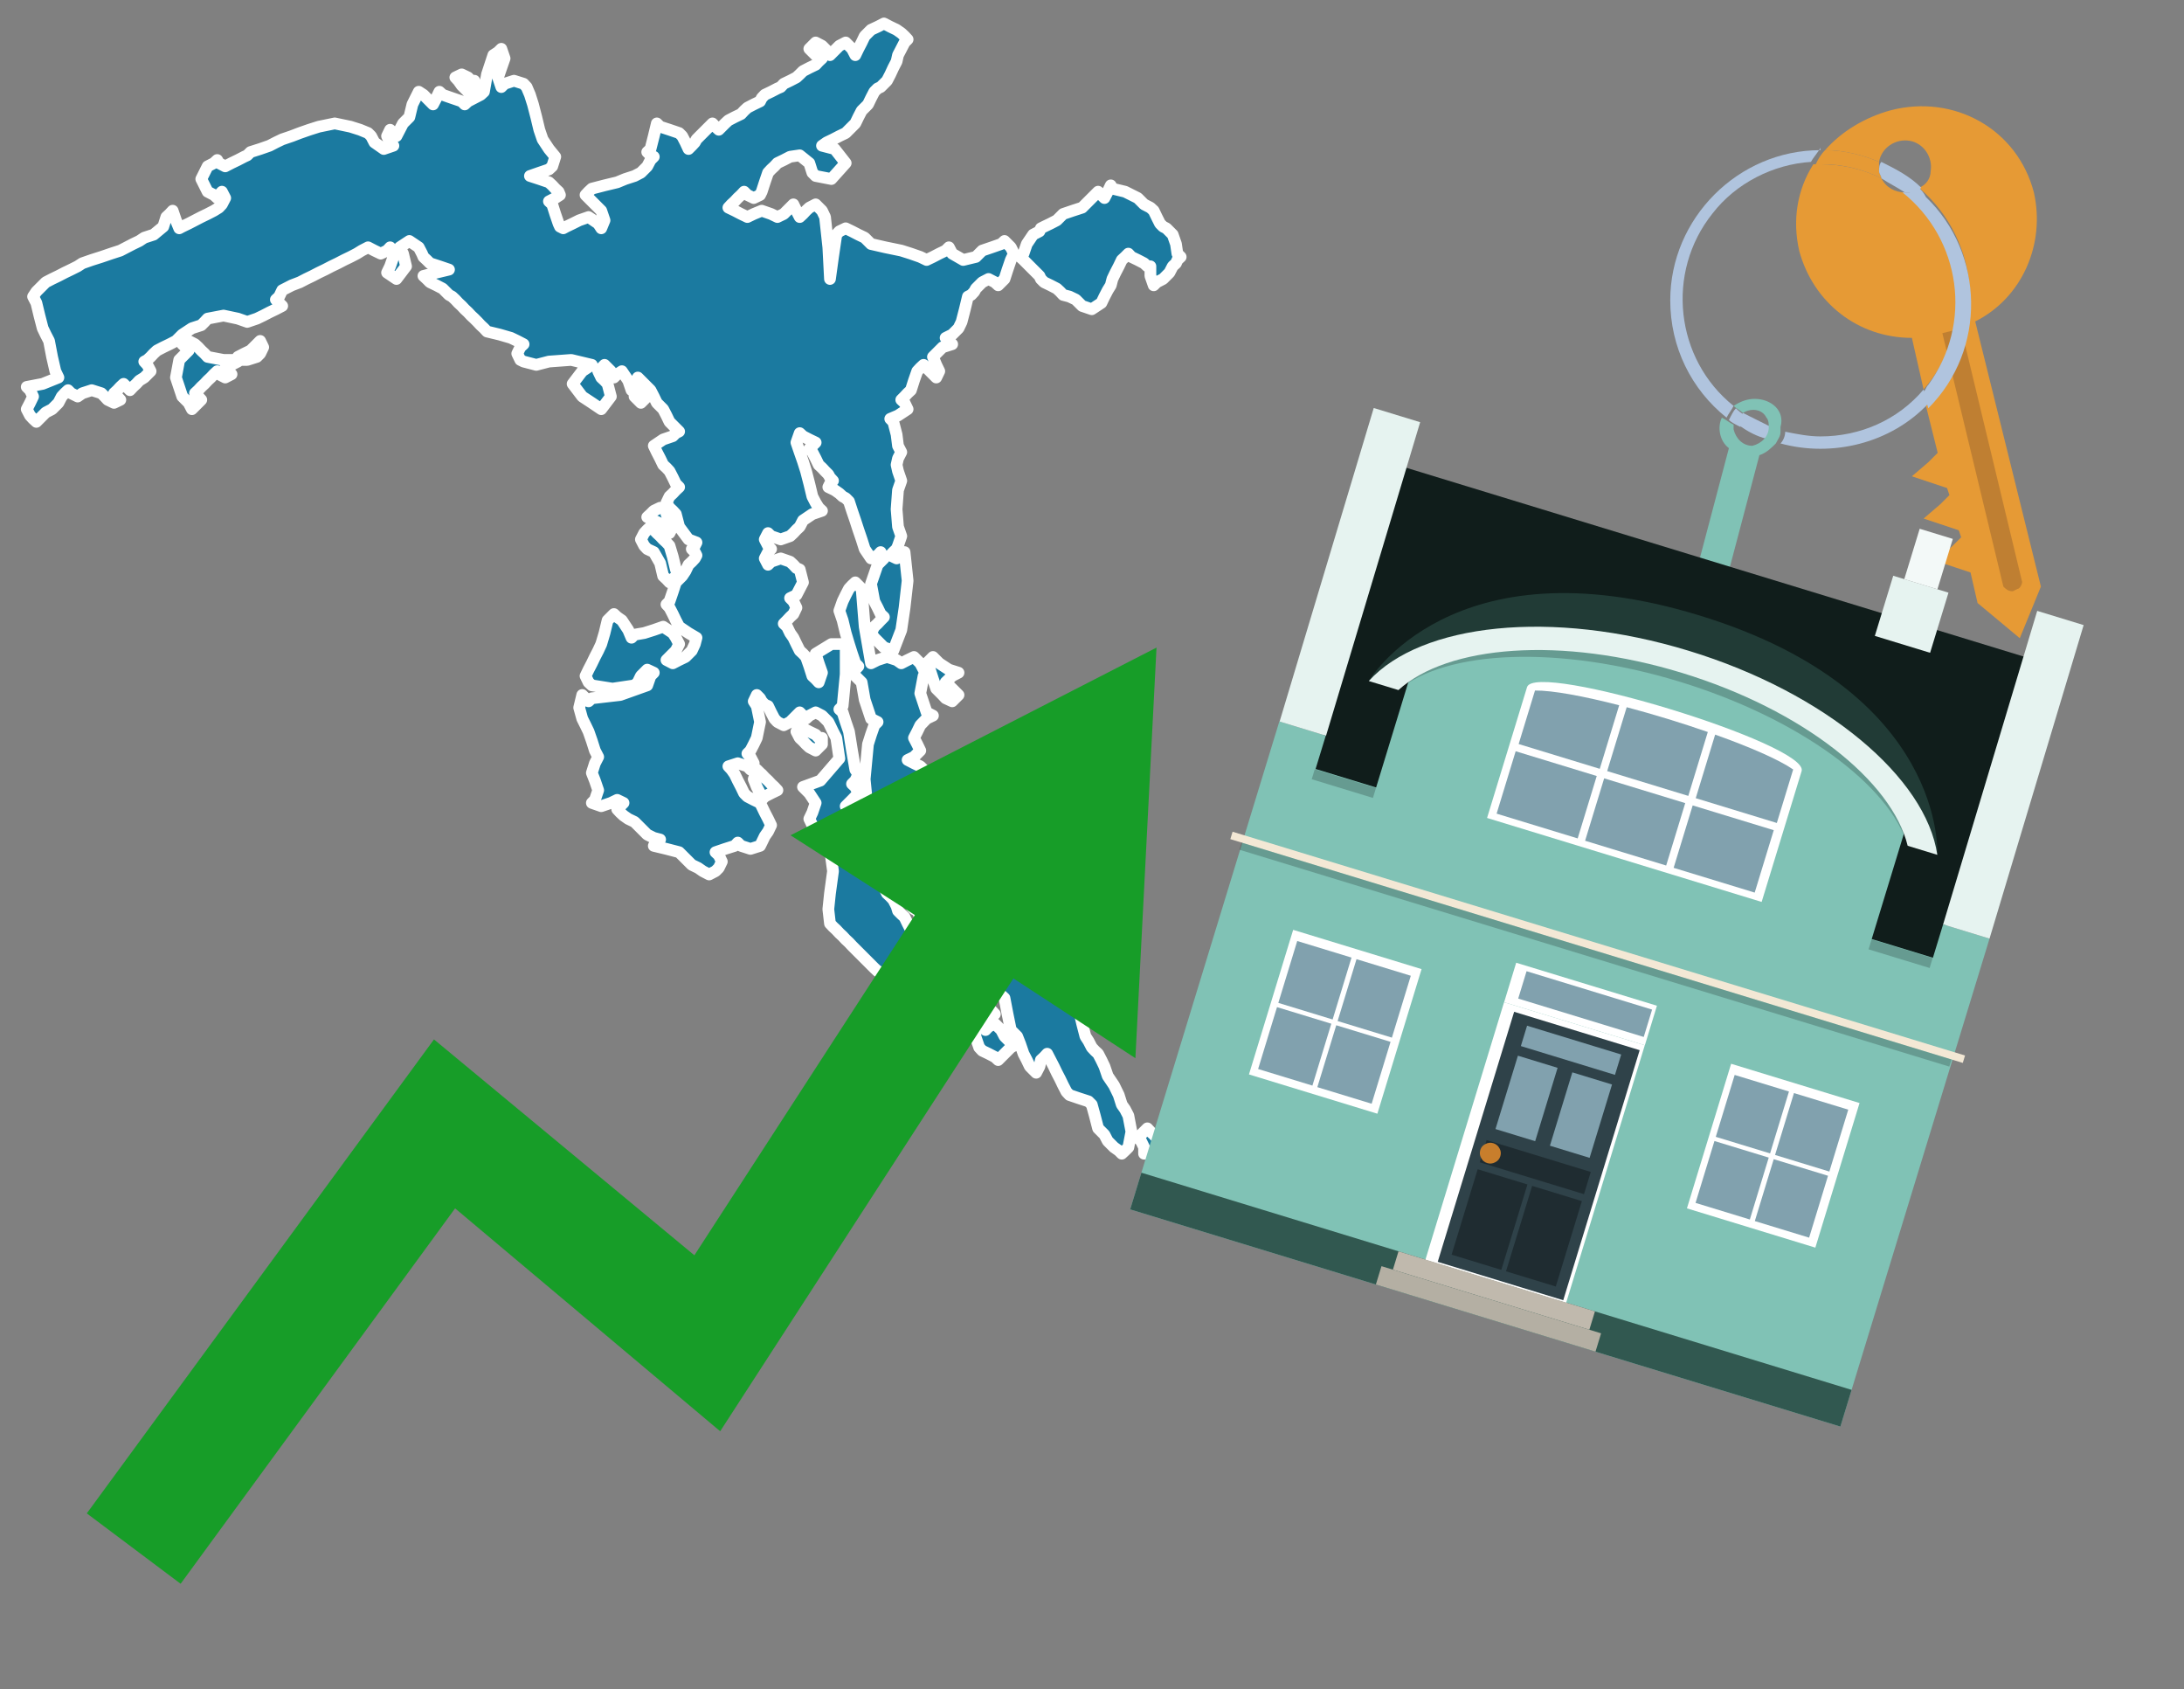<?xml version="1.0" encoding="utf-8"?>
<!-- Generator: Adobe Illustrator 26.0.3, SVG Export Plug-In . SVG Version: 6.00 Build 0)  -->
<svg version="1.1" id="Text" xmlns="http://www.w3.org/2000/svg" xmlns:xlink="http://www.w3.org/1999/xlink" x="0px" y="0px"
	 width="93.1px" height="72px" viewBox="0 0 93.1 72" style="enable-background:new 0 0 93.1 72;" xml:space="preserve">
<rect x="0" y="0" width="93.1" height="72" fill="#808080" stroke="none"/>
<style type="text/css">
	.st0{fill:#1B7AA0;stroke:#FFFFFF;stroke-width:0.5;stroke-linejoin:round;}
	.st1{fill:#179D28;}
	.st2{fill:#E69A35;}
	.st3{fill:#B0C4DE;}
	.st4{fill:#80C2B5;}
	.st5{fill:#BF7F32;}
	.st6{fill-rule:evenodd;clip-rule:evenodd;fill:#101D1B;}
	.st7{fill-rule:evenodd;clip-rule:evenodd;fill:#80C2B5;}
	.st8{opacity:0.2;fill-rule:evenodd;clip-rule:evenodd;enable-background:new    ;}
	.st9{fill-rule:evenodd;clip-rule:evenodd;fill:#E6F3F0;}
	.st10{fill-rule:evenodd;clip-rule:evenodd;fill:#315850;}
	.st11{fill-rule:evenodd;clip-rule:evenodd;fill:#F3F9F8;}
	.st12{fill:#213B36;}
	.st13{fill:none;}
	.st14{opacity:0.2;enable-background:new    ;}
	.st15{fill:#E6F3F0;}
	.st16{fill-rule:evenodd;clip-rule:evenodd;fill:#FFFFFF;}
	.st17{fill-rule:evenodd;clip-rule:evenodd;fill:#81A1AE;}
	.st18{fill:#81A1AE;}
	.st19{fill:#FFFFFF;}
	.st20{fill:#2F4249;}
	.st21{fill:#1F2C31;}
	.st22{fill:#C87E2C;}
	.st23{fill-rule:evenodd;clip-rule:evenodd;fill:#C0B9AD;}
	.st24{fill-rule:evenodd;clip-rule:evenodd;fill:#B4AFA3;}
	.st25{fill-rule:evenodd;clip-rule:evenodd;fill:#F3E8D5;}
</style>
<path class="st0" d="M50.73,50.26L50.87,50.66L50.6,51.0L50.33,50.86L50.13,50.73L49.85,50.53L49.72,50.26L49.58,49.99L49.45,49.71L49.31,49.58L49.72,49.44L50.13,49.58L50.33,49.71L50.6,49.99L50.6,50.26ZM48.77,48.9L48.64,48.63L48.5,48.5L48.64,48.36L48.77,48.23L48.91,48.09L49.04,48.23L49.18,48.36L49.31,48.5L49.45,48.63L49.58,48.9L49.18,49.17L48.77,49.17ZM39.5,28.67L39.37,28.81L39.23,29.55L39.5,30.36L39.77,30.5L39.5,30.63L39.23,30.91L39.1,31.18L38.96,31.45L39.1,31.72L39.23,31.99L38.96,32.26L38.69,32.39L38.96,32.53L39.23,32.66L39.37,32.8L39.5,32.94L39.64,33.0L39.77,33.27L40.18,33.54L40.59,33.21L40.99,32.8L41.4,32.94L41.53,33.0L41.6,33.27L42.14,33.54L42.68,33.68L42.82,33.81L42.95,33.95L43.22,34.09L43.49,34.36L43.36,34.63L43.22,34.9L43.36,35.17L43.49,35.03L43.77,34.9L44.04,35.17L43.9,35.44L43.77,35.57L43.49,35.71L43.22,35.78L43.77,35.91L44.31,35.78L44.37,35.71L44.51,35.91L44.37,36.18L44.31,36.59L44.37,36.99L44.51,37.27L44.64,37.54L44.78,38.14L44.64,38.82L44.51,39.09L44.64,39.36L44.78,39.5L44.92,39.63L45.05,39.9L44.78,40.17L44.51,40.45L44.78,40.72L45.05,41.12L45.19,41.53L45.32,41.8L45.46,42.0L45.59,42.27L45.73,42.54L45.86,42.81L46.0,43.08L46.13,43.63L46.27,44.17L46.4,44.37L46.54,44.64L46.67,44.78L46.81,44.91L46.95,45.18L47.08,45.45L47.22,45.86L47.49,46.26L47.69,46.67L47.82,47.08L47.96,47.28L48.1,47.55L48.23,48.23L48.1,48.9L47.96,49.04L47.82,49.17L47.69,49.04L47.49,48.9L47.22,48.63L47.08,48.36L46.95,48.23L46.81,48.09L46.67,47.55L46.54,47.08L46.4,46.94L46.0,46.81L45.59,46.67L45.46,46.53L45.32,46.26L45.19,45.99L45.05,45.72L44.92,45.45L44.78,45.18L44.64,44.91L44.51,45.05L44.37,45.18L44.31,45.45L44.17,45.72L44.04,45.59L43.9,45.45L43.77,45.18L43.63,44.91L43.49,44.5L43.36,44.17L43.22,44.03L43.09,43.9L42.95,43.22L42.82,42.54L42.68,42.41L42.28,42.27L41.87,42.14L41.67,42.0L41.4,41.8L41.26,41.53L41.13,41.39L40.99,41.26L40.86,41.12L40.72,40.99L40.59,40.85L40.45,40.72L40.31,40.45L40.04,40.17L39.77,40.04L39.64,39.9L39.5,39.63L39.37,39.36L39.23,39.09L39.1,38.82L38.96,38.75L38.83,38.62L38.69,38.35L38.56,38.08L38.42,37.94L38.28,37.81L38.22,37.67L38.08,37.54L37.95,37.27L37.81,36.99L37.68,36.86L37.54,36.72L37.41,36.18L37.27,35.71L37.13,35.57L37.0,35.44L36.86,35.17L37.0,34.9L37.13,34.76L37.0,34.63L36.86,33.21L37.0,31.72L37.13,31.31L37.27,30.91L37.41,30.77L37.13,30.63L36.86,29.82L36.73,29.08L36.59,28.94L36.46,28.81L36.32,28.67L36.46,28.54L36.59,28.4L36.46,28.27L36.32,27.86L36.19,27.45L36.05,26.98L35.92,26.44L35.78,26.03L35.92,25.63L36.05,25.36L36.19,25.09L36.32,24.95L36.46,24.82L36.59,24.95L36.73,25.09L36.86,26.71L37.13,28.27L37.41,28.13L37.81,28.0L38.22,28.13L38.42,28.27L38.69,28.13L38.96,28.0L39.23,28.27L39.37,28.54L39.5,28.54ZM41.87,42.54L42.01,42.81L42.14,42.95L42.28,43.08L42.41,43.22L42.14,43.35L41.87,43.63L42.01,43.9L42.14,43.76L42.41,43.63L42.68,43.9L42.82,44.17L42.95,44.3L43.09,44.44L43.22,44.57L43.09,44.64L42.95,44.78L42.82,44.91L42.68,45.05L42.55,45.18L42.41,45.05L42.14,44.91L41.87,44.78L41.74,44.64L41.6,44.23L41.53,43.9L41.4,43.76L41.53,43.63L41.6,43.49L41.4,43.35L41.13,43.08L40.99,42.81L40.86,42.54L41.33,42.27L41.87,42.27ZM39.5,28.27L39.77,28.0L40.04,28.27L40.45,28.54L40.86,28.67L40.59,28.81L40.31,29.08L40.59,29.35L40.86,29.62L40.59,29.89L40.31,29.76L40.18,29.62L40.04,29.48L39.91,29.35L39.77,28.94L39.64,28.54L39.5,28.54ZM32.4,33.81L32.26,33.54L32.13,33.21L32.26,32.8L32.4,32.94L32.47,33.0L32.6,33.14L32.74,33.27L32.87,33.41L33.01,33.54L33.14,33.68L32.87,33.81L32.6,33.95L32.47,34.09L32.4,34.09ZM35.04,31.72L34.77,31.99L34.5,31.85L34.36,31.72L34.23,31.58L34.09,31.45L33.95,31.18L34.09,30.91L34.23,31.04L34.5,31.18L34.77,31.31L34.9,31.45L35.04,31.45ZM48.91,11.35L48.77,11.22L48.5,11.08L48.23,10.95L48.1,10.81L47.96,10.95L47.82,11.08L47.69,11.35L47.55,11.62L47.42,11.89L47.35,12.16L47.22,12.37L47.08,12.64L46.95,12.91L46.54,13.18L46.13,13.04L46.0,12.91L45.86,12.77L45.59,12.64L45.32,12.57L45.19,12.43L45.05,12.3L44.78,12.16L44.51,12.03L44.37,11.89L44.31,11.76L44.17,11.62L44.04,11.49L43.9,11.35L43.77,11.22L43.63,11.08L43.49,10.95L43.63,10.81L43.77,10.4L44.04,10.0L44.31,9.86L44.37,9.73L44.51,9.66L44.78,9.53L45.05,9.39L45.19,9.25L45.32,9.12L45.73,8.98L46.13,8.85L46.27,8.71L46.4,8.58L46.54,8.44L46.67,8.31L46.81,8.17L46.95,8.31L47.08,8.44L47.22,8.17L47.35,7.9L47.42,8.04L47.96,8.17L48.5,8.44L48.77,8.71L49.04,8.85L49.18,8.98L49.31,9.25L49.45,9.53L49.58,9.66L49.72,9.73L49.85,9.86L49.99,10.0L50.13,10.4L50.19,10.81L50.33,10.95L50.19,11.08L50.13,11.22L49.99,11.35L49.85,11.62L49.58,11.89L49.31,12.03L49.18,12.16L49.04,11.76L49.04,11.35ZM28.81,24.55L28.68,24.68L28.54,24.82L28.41,24.68L28.27,24.55L28.14,24.0L27.87,23.53L27.59,23.4L27.46,23.26L27.32,22.99L27.46,22.72L27.59,22.58L27.73,22.45L27.87,22.58L28.0,22.72L28.14,22.85L28.27,22.99L28.41,23.12L28.54,23.26L28.68,23.73L28.81,24.27L28.95,24.41L28.95,24.55ZM28.41,21.91L28.54,22.18L28.68,22.45L28.54,22.72L28.41,22.58L28.27,22.45L28.14,22.31L27.87,22.18L27.59,22.04L27.73,21.91L27.87,21.77L28.14,21.64L28.41,21.64ZM36.05,28.74L35.92,30.09L35.78,30.23L35.92,30.36L36.05,30.77L36.19,31.18L36.32,31.99L36.46,32.8L36.59,33.0L36.46,33.27L36.32,33.41L36.46,33.54L36.59,33.81L36.32,34.09L36.05,34.36L36.32,34.63L36.59,34.9L36.46,35.17L36.32,35.64L36.46,36.18L36.59,36.45L36.86,36.72L37.13,36.86L37.27,36.99L37.41,37.27L37.54,37.54L37.68,37.81L37.81,38.08L37.95,38.21L38.08,38.35L38.22,38.62L38.28,38.82L38.42,38.96L38.56,39.09L38.69,39.36L38.83,39.63L38.96,39.77L39.1,39.9L39.23,40.17L39.37,40.45L39.5,40.72L39.1,40.99L38.69,41.12L38.42,41.26L38.22,41.39L37.81,41.53L37.41,41.39L37.27,41.26L37.13,41.12L37.0,40.99L36.86,40.85L36.73,40.72L36.59,40.58L36.46,40.45L36.32,40.31L36.19,40.17L36.05,40.04L35.92,39.9L35.78,39.77L35.65,39.63L35.51,39.5L35.38,39.36L35.31,38.75L35.38,38.08L35.51,37.13L35.38,36.18L35.31,35.91L35.17,35.71L35.04,35.57L34.9,35.44L34.77,35.3L34.63,35.17L34.5,34.9L34.63,34.63L34.77,34.22L34.5,33.81L34.23,33.54L34.97,33.27L35.78,32.33L35.65,31.45L35.51,31.18L35.38,30.91L35.31,30.77L35.17,30.63L35.04,30.5L34.77,30.36L34.5,30.5L34.36,30.63L34.23,30.5L34.09,30.36L33.95,30.5L33.82,30.63L33.68,30.77L33.41,30.91L33.14,30.77L33.01,30.63L32.87,30.36L32.74,30.09L32.6,30.03L32.47,29.89L32.4,29.76L32.26,29.62L32.13,29.89L32.26,30.09L32.4,30.77L32.26,31.45L32.13,31.72L31.99,31.99L31.86,32.12L31.99,32.26L32.13,32.53L31.99,32.8L31.86,32.66L31.45,32.53L31.05,32.66L31.18,32.8L31.32,33.0L31.45,33.27L31.59,33.54L31.72,33.81L31.86,33.95L32.13,34.09L32.4,34.22L32.47,34.36L32.6,34.63L32.74,34.9L32.87,35.17L32.74,35.44L32.6,35.64L32.47,35.91L32.4,36.05L31.99,36.18L31.59,36.05L31.45,35.91L31.32,36.05L30.91,36.18L30.5,36.32L30.64,36.45L30.77,36.72L30.64,36.99L30.5,37.13L30.23,37.27L29.96,37.13L29.76,36.99L29.49,36.86L29.35,36.72L29.22,36.59L29.08,36.45L28.95,36.32L28.41,36.18L27.87,36.05L28.0,35.91L28.14,35.78L27.87,35.71L27.59,35.57L27.46,35.44L27.32,35.3L27.19,35.17L27.05,35.03L26.78,34.9L26.58,34.76L26.44,34.63L26.31,34.49L26.44,34.36L26.58,34.22L26.31,34.09L26.04,34.22L25.63,34.36L25.23,34.22L25.36,34.09L25.5,33.68L25.36,33.27L25.23,32.94L25.36,32.53L25.5,32.26L25.36,31.99L25.23,31.58L25.09,31.18L24.96,30.91L24.82,30.63L24.69,30.16L24.82,29.62L24.96,29.76L25.09,29.89L25.23,29.76L26.44,29.62L27.59,29.21L27.73,28.81L27.87,28.67L27.59,28.54L27.32,28.81L27.19,29.08L27.05,29.21L26.11,29.35L25.23,29.21L25.09,29.08L24.96,28.81L25.09,28.54L25.23,28.27L25.36,28.0L25.5,27.73L25.63,27.45L25.77,26.98L25.9,26.44L26.04,26.3L26.17,26.17L26.31,26.3L26.51,26.44L26.78,26.85L26.92,27.18L27.05,27.05L27.46,26.98L27.87,26.85L28.27,26.71L28.68,26.98L28.81,27.18L28.95,27.45L28.81,27.73L28.68,27.86L28.54,28.0L28.41,28.13L28.68,28.27L28.95,28.13L29.22,28.0L29.49,27.73L29.62,27.45L29.69,27.18L29.35,26.98L28.95,26.71L28.81,26.44L28.68,26.17L28.54,25.9L28.41,25.76L28.54,25.63L28.68,25.22L28.81,24.82L28.95,24.68L29.08,24.55L29.22,24.34L29.35,24.07L29.49,23.94L29.62,23.8L29.69,23.67L29.62,23.53L29.49,23.4L29.62,23.26L29.69,23.12L29.35,22.99L28.95,22.45L28.81,21.91L28.68,21.77L28.54,21.64L28.41,21.43L28.54,21.16L28.68,21.03L28.81,20.89L28.95,20.76L28.81,20.62L28.68,20.35L28.54,20.08L28.41,19.94L28.27,19.81L28.14,19.54L28.0,19.27L27.87,19.0L28.27,18.73L28.68,18.59L28.81,18.46L28.95,18.39L28.81,18.25L28.68,18.12L28.54,17.98L28.41,17.71L28.27,17.44L28.14,17.31L28.0,17.17L27.87,16.9L27.73,16.63L27.59,16.49L27.46,16.36L27.32,16.22L27.19,16.09L27.05,16.36L26.92,16.63L26.78,16.22L26.51,15.82L26.31,15.95L26.17,16.09L26.04,15.82L25.77,15.55L25.5,15.82L25.63,16.09L25.77,16.22L25.9,16.36L26.04,16.9L25.63,17.44L25.23,17.17L24.82,16.9L24.41,16.36L24.82,15.82L25.23,15.55L24.35,15.34L23.4,15.41L22.86,15.55L22.32,15.41L22.18,15.34L22.05,15.07L22.18,14.8L22.32,14.67L22.05,14.53L21.78,14.4L21.3,14.26L20.76,14.13L20.63,13.99L20.49,13.86L20.36,13.72L20.22,13.58L20.08,13.45L19.95,13.31L19.81,13.18L19.68,13.04L19.54,12.91L19.41,12.77L19.27,12.64L19.14,12.57L19.0,12.43L18.87,12.3L18.6,12.16L18.33,12.03L18.19,11.89L18.05,11.76L18.6,11.62L19.14,11.49L18.73,11.35L18.33,11.22L18.19,11.08L18.05,10.95L17.99,10.81L17.85,10.54L17.45,10.27L17.04,10.54L17.18,10.81L17.31,11.35L16.9,11.89L16.5,11.62L16.63,11.35L16.77,10.95L16.63,10.54L16.5,10.68L16.23,10.81L15.96,10.68L15.69,10.54L15.42,10.68L15.21,10.81L14.94,10.95L14.67,11.08L14.4,11.22L14.13,11.35L13.86,11.49L13.59,11.62L13.32,11.76L13.05,11.89L12.78,12.03L12.44,12.16L12.03,12.37L11.9,12.64L11.76,12.77L11.9,12.91L12.03,13.04L11.76,13.18L11.49,13.31L11.22,13.45L10.95,13.58L10.54,13.72L10.14,13.58L9.53,13.45L8.85,13.58L8.72,13.72L8.58,13.86L8.18,13.99L7.77,14.26L7.5,14.53L7.23,14.67L6.96,14.8L6.69,14.94L6.55,15.07L6.42,15.21L6.28,15.34L6.15,15.41L6.28,15.55L6.42,15.82L6.15,16.09L5.94,16.22L5.81,16.36L5.67,16.49L5.54,16.63L5.4,16.49L5.27,16.36L5.13,16.49L5.0,16.63L4.86,16.76L5.0,16.9L5.13,17.04L4.86,17.17L4.59,17.04L4.46,16.9L4.32,16.76L3.91,16.63L3.51,16.76L3.31,16.9L3.03,16.76L2.9,16.63L2.76,16.76L2.63,16.9L2.49,17.17L2.22,17.44L1.95,17.58L1.82,17.71L1.68,17.85L1.55,17.98L1.41,17.85L1.28,17.71L1.14,17.44L1.28,17.17L1.41,16.9L1.28,16.63L1.14,16.49L1.82,16.36L2.49,16.09L2.36,15.82L2.22,15.21L2.09,14.53L1.95,14.26L1.82,13.99L1.68,13.45L1.55,12.91L1.41,12.64L1.55,12.43L1.68,12.3L1.82,12.16L1.95,12.03L2.22,11.89L2.49,11.76L2.76,11.62L3.03,11.49L3.31,11.35L3.51,11.22L3.91,11.08L4.32,10.95L4.73,10.81L5.13,10.68L5.4,10.54L5.67,10.4L5.94,10.27L6.15,10.13L6.55,10.0L6.96,9.66L7.09,9.25L7.23,9.12L7.36,8.98L7.5,9.39L7.64,9.73L7.77,9.66L8.04,9.53L8.31,9.39L8.58,9.25L8.85,9.12L9.12,8.98L9.33,8.85L9.46,8.71L9.6,8.44L9.46,8.17L9.33,8.31L9.26,8.44L9.12,8.31L8.85,8.17L8.58,7.63L8.85,7.09L9.12,6.95L9.26,6.82L9.33,6.95L9.6,7.09L9.87,6.95L10.14,6.82L10.41,6.68L10.54,6.62L10.68,6.48L11.09,6.35L11.49,6.21L11.76,6.07L12.03,5.94L12.44,5.8L12.78,5.67L13.18,5.53L13.59,5.4L14.27,5.26L14.94,5.4L15.35,5.53L15.69,5.67L15.82,5.8L15.96,6.07L16.36,6.35L16.77,6.21L16.63,6.07L16.5,5.8L16.63,5.53L16.77,5.67L16.9,5.8L17.04,5.53L17.18,5.26L17.31,5.13L17.45,4.99L17.58,4.45L17.85,3.91L18.05,4.04L18.19,4.18L18.33,4.32L18.46,4.45L18.6,4.18L18.73,3.91L18.87,4.04L19.27,4.18L19.68,4.32L19.81,4.45L19.95,4.32L20.22,4.18L20.49,4.04L20.63,3.91L20.76,3.17L21.03,2.35L21.23,2.22L21.37,2.08L21.51,2.49L21.37,2.89L21.23,3.3L21.37,3.71L21.51,3.57L21.91,3.44L22.32,3.57L22.45,3.71L22.59,4.04L22.72,4.45L22.86,4.99L22.99,5.53L23.13,5.94L23.4,6.35L23.67,6.68L23.54,7.09L23.4,7.22L22.99,7.36L22.59,7.5L22.99,7.63L23.4,7.77L23.54,7.9L23.67,8.04L23.81,8.17L23.87,8.31L23.67,8.44L23.4,8.58L23.54,8.71L23.67,9.12L23.81,9.53L23.87,9.66L24.01,9.73L24.14,9.66L24.41,9.53L24.69,9.39L25.09,9.25L25.5,9.53L25.63,9.73L25.77,9.39L25.63,8.98L25.5,8.85L25.36,8.71L25.23,8.58L25.09,8.44L24.96,8.31L25.09,8.17L25.23,8.04L25.77,7.9L26.31,7.77L26.65,7.63L27.05,7.5L27.32,7.36L27.59,7.09L27.73,6.82L27.87,6.68L27.73,6.62L27.59,6.48L27.73,6.35L27.87,5.8L28.0,5.26L28.14,5.4L28.54,5.53L28.95,5.67L29.08,5.8L29.22,6.07L29.35,6.35L29.49,6.21L29.62,6.07L29.69,5.94L29.83,5.8L29.96,5.67L30.1,5.53L30.23,5.4L30.37,5.26L30.5,5.4L30.64,5.53L30.77,5.4L30.91,5.26L31.05,5.13L31.32,4.99L31.59,4.86L31.72,4.72L31.86,4.59L32.13,4.45L32.4,4.32L32.47,4.18L32.6,4.04L32.87,3.91L33.14,3.77L33.28,3.71L33.41,3.57L33.68,3.44L33.95,3.3L34.09,3.17L34.23,3.03L34.5,2.89L34.77,2.76L34.9,2.62L35.04,2.49L34.77,2.35L34.5,2.08L34.77,1.81L35.04,1.95L35.17,2.08L35.31,2.22L35.38,2.35L35.51,2.22L35.65,2.08L35.78,1.95L36.05,1.81L36.32,2.08L36.46,2.35L36.59,2.08L36.73,1.81L36.86,1.54L37.13,1.27L37.41,1.14L37.68,1.0L37.95,1.14L38.22,1.27L38.42,1.41L38.56,1.54L38.69,1.68L38.56,1.81L38.42,2.08L38.28,2.35L38.22,2.62L38.08,2.89L37.95,3.17L37.81,3.44L37.68,3.57L37.54,3.71L37.41,3.77L37.27,3.91L37.13,4.18L37.0,4.45L36.86,4.59L36.73,4.72L36.59,4.99L36.46,5.26L36.32,5.4L36.19,5.53L36.05,5.67L35.78,5.8L35.51,5.94L35.24,6.07L35.04,6.21L35.58,6.35L36.05,6.95L35.44,7.63L34.77,7.5L34.63,7.36L34.5,6.95L34.09,6.62L33.68,6.68L33.41,6.82L33.14,6.95L33.01,7.09L32.87,7.22L32.74,7.36L32.6,7.77L32.47,8.17L32.4,8.31L32.13,8.44L31.86,8.31L31.72,8.17L31.59,8.31L31.45,8.44L31.32,8.58L31.18,8.71L31.05,8.85L31.32,8.98L31.59,9.12L31.86,9.25L32.13,9.12L32.47,8.98L32.87,9.12L33.14,9.25L33.41,9.12L33.55,8.98L33.68,8.85L33.82,8.71L33.95,8.98L34.09,9.25L34.23,9.12L34.36,8.98L34.5,8.85L34.77,8.71L35.04,8.98L35.17,9.25L35.31,10.54L35.38,11.89L35.51,10.95L35.65,10.0L35.78,9.86L36.05,9.73L36.32,9.86L36.59,10.0L36.86,10.13L37.0,10.27L37.13,10.4L37.74,10.54L38.42,10.68L38.83,10.81L39.23,10.95L39.5,11.08L39.77,10.95L40.04,10.81L40.31,10.68L40.45,10.54L40.59,10.81L41.06,11.08L41.6,10.95L41.74,10.81L41.87,10.68L42.28,10.54L42.68,10.4L42.82,10.27L42.95,10.4L43.09,10.54L43.22,10.81L43.09,11.08L42.95,11.49L42.82,11.89L42.68,12.03L42.55,12.16L42.41,12.03L42.14,11.89L41.87,12.03L41.74,12.16L41.6,12.3L41.53,12.43L41.4,12.57L41.26,12.64L41.13,13.18L40.99,13.72L40.86,13.99L40.59,14.26L40.31,14.4L40.45,14.53L40.59,14.67L40.18,14.8L39.77,15.21L39.91,15.55L40.04,15.82L39.91,16.09L39.77,15.95L39.64,15.82L39.5,15.68L39.37,15.55L39.23,15.68L39.1,15.82L38.96,16.22L38.83,16.63L38.69,16.76L38.56,16.9L38.42,17.04L38.56,17.17L38.69,17.44L38.28,17.71L37.95,17.85L38.08,17.98L38.22,18.52L38.28,19.0L38.42,19.27L38.28,19.54L38.22,19.81L38.28,20.08L38.42,20.49L38.28,20.89L38.22,21.7L38.28,22.45L38.42,22.85L38.28,23.26L38.22,23.4L38.08,23.53L37.95,23.67L38.22,23.8L38.42,23.67L38.56,23.53L38.69,24.75L38.56,25.9L38.42,26.85L38.08,27.73L37.68,27.59L37.54,27.45L37.41,27.32L37.27,27.18L37.13,26.98L37.27,26.71L37.41,26.58L37.54,26.44L37.68,26.3L37.54,26.17L37.41,25.9L37.27,25.63L37.13,24.88L37.41,24.07L37.68,23.8L37.54,23.53L37.41,23.67L37.13,23.8L36.86,23.4L36.73,22.99L36.59,22.58L36.46,22.18L36.32,21.77L36.19,21.37L36.05,21.23L35.92,21.16L35.78,21.03L35.58,20.89L35.31,20.76L35.38,20.62L35.51,20.49L35.38,20.35L35.31,20.22L35.17,20.08L35.04,19.94L34.9,19.81L34.77,19.54L34.63,19.27L34.5,19.13L34.63,19.0L34.77,18.86L34.5,18.73L34.23,18.59L34.09,18.46L33.95,18.86L34.09,19.27L34.23,19.67L34.36,20.08L34.5,20.62L34.63,21.16L34.77,21.43L34.9,21.64L35.04,21.77L34.63,21.91L34.23,22.18L34.09,22.45L33.95,22.58L33.82,22.72L33.68,22.85L33.28,22.99L32.87,22.85L32.74,22.72L32.6,22.99L32.74,23.26L32.87,23.4L32.74,23.53L32.6,23.8L32.74,24.07L32.87,23.94L33.28,23.8L33.68,23.94L33.82,24.07L33.95,24.21L34.09,24.27L34.23,24.82L33.95,25.36L33.68,25.49L33.82,25.63L33.95,25.9L33.82,26.17L33.68,26.3L33.55,26.44L33.41,26.58L33.55,26.71L33.68,26.98L33.82,27.18L33.95,27.45L34.09,27.73L34.23,27.86L34.36,28.0L34.5,28.4L34.63,28.81L34.77,28.94L34.9,29.08L35.04,28.67L34.9,28.27L34.77,27.86L35.44,27.45L36.05,27.45ZM20.22,3.64L19.95,3.91L19.68,3.64L19.54,3.44L19.41,3.3L19.68,3.17L19.95,3.3L20.08,3.44L20.22,3.44ZM10.14,15.21L10.41,15.07L10.68,14.94L10.82,14.8L10.95,14.67L11.09,14.53L11.22,14.8L11.09,15.07L10.95,15.21L10.54,15.34L10.14,15.34ZM10.14,15.41L9.87,15.55L9.6,15.68L9.73,15.82L9.87,15.95L9.6,16.09L9.33,15.95L9.26,15.82L9.12,15.95L8.99,16.09L8.85,16.22L8.72,16.36L8.58,16.49L8.45,16.63L8.31,16.76L8.45,16.9L8.58,17.04L8.45,17.17L8.31,17.31L8.18,17.44L8.04,17.17L7.77,16.9L7.5,16.09L7.64,15.34L7.77,15.21L7.91,15.07L8.04,14.94L7.91,14.8L7.77,14.67L8.04,14.53L8.31,14.67L8.45,14.8L8.58,14.94L8.72,15.07L8.85,15.21L9.53,15.34L10.14,15.34ZM27.32,16.63L27.59,16.9L27.32,17.17L27.05,16.9L27.05,16.63Z"/>
<polygon class="st1" points="49.3,27.6 33.7,35.6 39,39 29.6,53.5 18.5,44.3 3.7,64.5 7.7,67.5 19.4,51.5 30.7,61 43.2,41.7 
	48.4,45.1 "/>
<path class="st2" d="M80.2,7.6c0-0.1-0.1-0.2-0.1-0.3c0-0.1,0-0.3,0-0.4c-0.7-0.3-1.5-0.5-2.3-0.5c-0.2,0.2-0.3,0.4-0.4,0.6
	c0.1,0,0.2,0,0.3,0C78.5,7,79.4,7.2,80.2,7.6z"/>
<path class="st3" d="M77.6,6.4c-3.5,0-6.4,2.9-6.4,6.4c0,2,0.9,3.8,2.4,5c0.1-0.2,0.2-0.3,0.3-0.5c-2.5-2-2.9-5.7-0.9-8.2
	c1-1.3,2.6-2.1,4.2-2.2c0.1-0.2,0.3-0.4,0.4-0.6V6.4z"/>
<path class="st2" d="M84.2,13.7c2-1,3-3.3,2.5-5.5C86,5.5,83.3,4,80.6,4.7c-1.1,0.3-2.1,0.9-2.8,1.7c0.8,0,1.6,0.2,2.3,0.5
	c0.1-0.6,0.7-1,1.3-0.9c0.6,0.1,1,0.7,0.9,1.3c0,0.3-0.2,0.6-0.5,0.7c2.7,2.3,2.9,6.4,0.6,9c-0.1,0.1-0.2,0.2-0.3,0.3l0.5,2
	l-0.4,0.4l-0.7,0.6l0.9,0.3l0.6,0.2l0.1,0.3l-0.4,0.4L82,22.1l0.9,0.3l0.6,0.2l0.1,0.3l-0.4,0.4l-0.7,0.6l0.9,0.3l0.6,0.2l0.3,1.3
	l1.8,1.5L87,25L84.2,13.7z"/>
<path class="st2" d="M81.2,8.2c-0.4,0-0.8-0.2-1-0.6C79.4,7.2,78.5,7,77.6,7c-0.1,0-0.2,0-0.3,0c-0.7,1.1-0.9,2.4-0.6,3.7
	c0.6,2.2,2.5,3.7,4.8,3.7l0.5,2.2c2.1-2.4,1.9-6.1-0.6-8.2C81.3,8.3,81.2,8.3,81.2,8.2z"/>
<path class="st3" d="M74.1,18.1c0.4,0.3,0.8,0.5,1.2,0.6c0.1-0.1,0.2-0.3,0.2-0.5l0,0c-0.4-0.2-0.8-0.4-1.2-0.6
	C74.2,17.8,74.1,17.9,74.1,18.1z"/>
<path class="st3" d="M74.4,17.7c-0.2-0.1-0.3-0.2-0.4-0.3c-0.1,0.1-0.2,0.3-0.3,0.5c0.1,0.1,0.3,0.2,0.5,0.3
	C74.1,17.9,74.2,17.8,74.4,17.7z"/>
<path class="st4" d="M74.8,17c-0.3,0-0.6,0.1-0.9,0.3c0.1,0.1,0.3,0.2,0.4,0.3c0.3-0.2,0.8-0.2,1,0.2c0.1,0.1,0.1,0.3,0.1,0.4l0,0
	c0,0.4-0.3,0.7-0.7,0.8c-0.4,0-0.7-0.3-0.8-0.7c0,0,0,0,0-0.1v-0.1c-0.2-0.1-0.3-0.2-0.5-0.3c-0.2,0.4-0.1,1,0.3,1.3l-1.549,5.865
	l1.3,0.3L75,19.4c0.3-0.1,0.5-0.3,0.7-0.5c0.1-0.2,0.2-0.3,0.2-0.5c0-0.1,0-0.1,0-0.2C76.1,17.5,75.5,17,74.8,17z"/>
<path class="st5" d="M86,25.1l-0.2,0.1c-0.2,0-0.3-0.1-0.4-0.2l0,0l-2.6-10.8l0.8-0.2l2.6,10.8C86.2,24.9,86.1,25.1,86,25.1L86,25.1
	z"/>
<path class="st3" d="M80.1,7.3c0,0.1,0.1,0.2,0.1,0.3c0.3,0.2,0.7,0.4,1,0.6c0.1,0,0.2,0,0.3,0c0.1,0,0.3-0.1,0.4-0.2
	c-0.5-0.5-1.1-0.8-1.7-1.1C80.1,7,80.1,7.2,80.1,7.3z"/>
<path class="st3" d="M77.6,18.6c-0.5,0-1-0.1-1.5-0.2c0,0.2-0.1,0.4-0.2,0.5c2.2,0.6,4.7,0,6.3-1.7L82,16.6
	C80.9,17.9,79.3,18.6,77.6,18.6z"/>
<path class="st3" d="M81.8,8c-0.1,0.1-0.2,0.1-0.4,0.2c-0.1,0-0.2,0-0.3,0c2.5,2,3,5.6,1.1,8.2c-0.1,0.1-0.1,0.2-0.2,0.3l0.2,0.7
	c2.5-2.5,2.4-6.6-0.1-9C82,8.2,81.9,8.1,81.8,8L81.8,8z"/>
<g>
	<polygon class="st6" points="82.528,40.998 55.935,32.868 59.826,19.899 86.386,28.019 	"/>
	<polygon class="st7" points="80.743,53.306 84.81,40.003 82.831,39.398 82.397,40.819 56.081,32.774 56.516,31.353 
		54.536,30.747 48.178,51.544 78.452,60.8 	"/>
	
		<rect x="68.968" y="23.239" transform="matrix(0.292 -0.956 0.956 0.292 13.561 92.358)" class="st8" width="0.443" height="27.553"/>
	<polygon class="st9" points="84.81,40.003 82.831,39.398 86.843,26.036 88.822,26.641 	"/>
	<polygon class="st9" points="56.527,31.356 54.548,30.751 58.56,17.389 60.539,17.994 	"/>
	<polygon class="st10" points="78.452,60.8 78.93,59.236 48.656,49.98 48.178,51.544 	"/>
	<polygon class="st9" points="83.06,25.259 80.705,24.539 79.921,27.102 82.277,27.822 	"/>
	<polygon class="st11" points="83.245,22.968 81.833,22.536 81.176,24.683 82.589,25.115 	"/>
	<g>
		<path class="st12" d="M72.43,26.226C61.89,23.003,58.349,29.025,58.349,29.025l3.957-1.27l17.769,5.433l2.509,3.247
			C82.584,36.434,83.016,29.462,72.43,26.226z"/>
		<path class="st4" d="M80.089,32.789c-5.154-4.135-11.002-5.938-17.558-5.368l-2.205,0.697L58.453,34.245l21.126,6.459
			l1.9-6.216L80.089,32.789z"/>
		<g>
			<polygon class="st13" points="67.162,26.107 64.292,27.075 78.703,31.48 76.864,29.073 			"/>
		</g>
		<path class="st14" d="M71.853,28.195c-5.851-1.789-11.352-1.36-13.504,0.83l1.264,0.386
			c2.033-1.704,6.843-1.93,11.978-0.36s8.996,4.447,9.729,6.997l1.264,0.386
			C82.025,33.415,77.704,29.984,71.853,28.195z"/>
		<path class="st15" d="M71.993,27.738c-5.851-1.789-11.412-1.166-13.644,1.287l1.264,0.386
			c2.098-1.918,6.956-2.301,12.091-0.731s8.948,4.604,9.616,7.367l1.264,0.386
			C82.105,33.152,77.844,29.526,71.993,27.738z"/>
		<g>
			<g>
				<path class="st16" d="M65.095,29.286c0.346-1.132,12.051,2.446,11.705,3.579l-1.704,5.575l-11.705-3.579
					L65.095,29.286L65.095,29.286z"/>
			</g>
			
				<rect x="72.127" y="34.37" transform="matrix(0.292 -0.956 0.956 0.292 17.425 95.904)" class="st17" width="2.782" height="3.615"/>
			
				<rect x="68.352" y="33.216" transform="matrix(0.292 -0.956 0.956 0.292 15.857 91.478)" class="st17" width="2.782" height="3.615"/>
			
				<rect x="64.578" y="32.062" transform="matrix(0.292 -0.956 0.956 0.292 14.29 87.052)" class="st17" width="2.782" height="3.615"/>
			<g>
				<path class="st18" d="M75.743,35.075l0.697-2.28c-0.622-0.429-1.87-0.967-3.326-1.486l-0.828,2.709L75.743,35.075z"
					/>
				<path class="st18" d="M68.195,32.767l0.828-2.709c-1.497-0.384-2.832-0.636-3.589-0.628l-0.697,2.281
					L68.195,32.767z"/>
				<path class="st18" d="M71.969,33.921l0.832-2.723c-1.111-0.386-2.321-0.756-3.458-1.057l-0.832,2.723L71.969,33.921
					z"/>
			</g>
		</g>
	</g>
	<g>
		
			<rect x="66.534" y="39.649" transform="matrix(0.292 -0.956 0.956 0.292 6.786 94.744)" class="st19" width="1.761" height="6.276"/>
		
			<rect x="59.735" y="45.983" transform="matrix(0.292 -0.956 0.956 0.292 -0.641 97.374)" class="st16" width="11.485" height="6.276"/>
		<g transform="matrix( 0.861, 0, 0, 0.861, 2148,666.7) ">
			<g>
				<g id="Symbol_9_0_Layer2_0_MEMBER_8_MEMBER_12_MEMBER_0_FILL_00000048469725786621459750000005400378390701630639_">
					<path class="st20" d="M-2419.808-724.248l6.215,1.9l-3.784,12.378l-6.215-1.9L-2419.808-724.248z"/>
				</g>
			</g>
		</g>
		<g transform="matrix( 0.861, 0, 0, 0.861, 2148,666.7) ">
			<g>
				<g id="Symbol_9_0_Layer2_0_MEMBER_8_MEMBER_12_MEMBER_1_MEMBER_1_FILL_00000158722947092644090620000017520500107816086451_">
					<path class="st18" d="M-2417.657-721.474l-1.11,3.631l-1.965-0.601l1.11-3.631L-2417.657-721.474z"/>
				</g>
			</g>
		</g>
		<g transform="matrix( 0.861, 0, 0, 0.861, 2148,666.7) ">
			<g>
				<g id="Symbol_9_0_Layer2_0_MEMBER_8_MEMBER_12_MEMBER_1_MEMBER_1_FILL_00000052080521835907080820000005665097192969389210_">
					<path class="st18" d="M-2414.962-720.649l-1.11,3.631l-1.965-0.601l1.11-3.631L-2414.962-720.649z"/>
				</g>
			</g>
		</g>
		<g transform="matrix( 0.861, 0, 0, 0.861, 2148,666.7) ">
			<g>
				<g id="Symbol_9_0_Layer2_0_MEMBER_8_MEMBER_12_MEMBER_2_MEMBER_0_FILL_00000121972615620641783040000006232482807947767952_">
					<path class="st21" d="M-2420.21-711.402l1.293-4.228l2.463,0.753l-1.292,4.228L-2420.21-711.402z"/>
				</g>
			</g>
		</g>
		<g transform="matrix( 0.861, 0, 0, 0.861, 2148,666.7) ">
			<g>
				<g id="Symbol_9_0_Layer2_0_MEMBER_8_MEMBER_12_MEMBER_2_MEMBER_1_FILL_00000095309292420501403930000009762908861303173802_">
					<path class="st21" d="M-2422.905-712.226l1.292-4.228l2.463,0.753l-1.293,4.228L-2422.905-712.226z"/>
				</g>
			</g>
		</g>
		<g transform="matrix( 0.861, 0, 0, 0.861, 2148,666.7) ">
			<g>
				<g id="Symbol_9_0_Layer2_0_MEMBER_8_MEMBER_12_MEMBER_2_MEMBER_1_FILL_00000087374071675372334650000017514442634703101070_">
					<path class="st21" d="M-2421.508-716.798l0.336-1.099l5.158,1.577l-0.336,1.099L-2421.508-716.798z"/>
				</g>
			</g>
		</g>
		<g transform="matrix( 0.861, 0, 0, 0.861, 2148,666.7) ">
			<g>
				<g id="Symbol_9_0_Layer2_0_MEMBER_8_MEMBER_12_MEMBER_2_MEMBER_1_FILL_00000054944747032959736200000013106761979852599950_">
					<path class="st18" d="M-2419.476-722.551l0.308-1.008l4.66,1.425l-0.308,1.008L-2419.476-722.551z"/>
				</g>
			</g>
		</g>
		<g transform="matrix( 0.861, 0, 0, 0.861, 2148,666.7) ">
			<g>
				<g id="Symbol_9_0_Layer2_0_MEMBER_8_MEMBER_13_FILL_00000121256037951919940360000017531174073741872810_">
					<path class="st22" d="M-2421.483-717.409c0.041-0.134,0.124-0.232,0.251-0.293
						c0.129-0.069,0.26-0.082,0.394-0.041c0.134,0.041,0.235,0.126,0.304,0.255
						c0.071,0.122,0.085,0.25,0.044,0.384c-0.043,0.141-0.128,0.242-0.255,0.304
						c-0.129,0.069-0.26,0.082-0.394,0.041c-0.141-0.043-0.242-0.128-0.303-0.255
						C-2421.512-717.136-2421.526-717.268-2421.483-717.409z"/>
				</g>
			</g>
		</g>
		<g transform="matrix( 0.861, 0, 0, 0.861, 2148,666.7) ">
			<g>
				<g id="Symbol_9_0_Layer2_0_MEMBER_8_MEMBER_12_MEMBER_2_MEMBER_1_FILL_00000181081196561876715510000013441379206308750754_">
					<path class="st18" d="M-2419.607-724.902l0.414-1.355l6.215,1.9l-0.414,1.355L-2419.607-724.902z"/>
				</g>
			</g>
		</g>
		<polygon class="st23" points="67.751,56.673 67.99,55.891 59.616,53.331 59.377,54.113 		"/>
		<polygon class="st24" points="68.013,57.608 68.252,56.826 58.89,53.964 58.651,54.746 60.045,55.172 		"/>
	</g>
	
		<rect x="67.98" y="24.04" transform="matrix(0.292 -0.956 0.956 0.292 9.614 93.733)" class="st25" width="0.33" height="32.661"/>
	
		<rect x="67.891" y="24.851" transform="matrix(0.292 -0.956 0.956 0.292 9.25 93.862)" class="st8" width="0.319" height="31.657"/>
	<g>
		<g>
			<polygon class="st16" points="73.795,45.338 79.269,47.011 77.385,53.174 71.911,51.5 			"/>
		</g>
		
			<rect x="73.365" y="46.272" transform="matrix(0.292 -0.956 0.956 0.292 7.482 105.077)" class="st17" width="2.759" height="2.421"/>
		
			<rect x="75.893" y="47.045" transform="matrix(0.292 -0.956 0.956 0.292 8.532 108.041)" class="st17" width="2.759" height="2.421"/>
		
			<rect x="75.031" y="49.864" transform="matrix(0.292 -0.956 0.956 0.292 5.226 109.211)" class="st17" width="2.759" height="2.421"/>
		
			<rect x="72.504" y="49.09" transform="matrix(0.292 -0.956 0.956 0.292 4.177 106.247)" class="st17" width="2.759" height="2.421"/>
	</g>
	<g>
		<g>
			<polygon class="st16" points="60.599,41.303 55.125,39.63 53.241,45.792 58.715,47.466 			"/>
		</g>
		
			<rect x="57.236" y="41.341" transform="matrix(0.292 -0.956 0.956 0.292 0.785 86.163)" class="st17" width="2.759" height="2.421"/>
		
			<rect x="54.709" y="40.568" transform="matrix(0.292 -0.956 0.956 0.292 -0.265 83.199)" class="st17" width="2.759" height="2.421"/>
		
			<rect x="53.847" y="43.387" transform="matrix(0.292 -0.956 0.956 0.292 -3.57 84.37)" class="st17" width="2.759" height="2.421"/>
		
			<rect x="56.375" y="44.159" transform="matrix(0.292 -0.956 0.956 0.292 -2.521 87.334)" class="st17" width="2.759" height="2.421"/>
	</g>
</g>
</svg>
